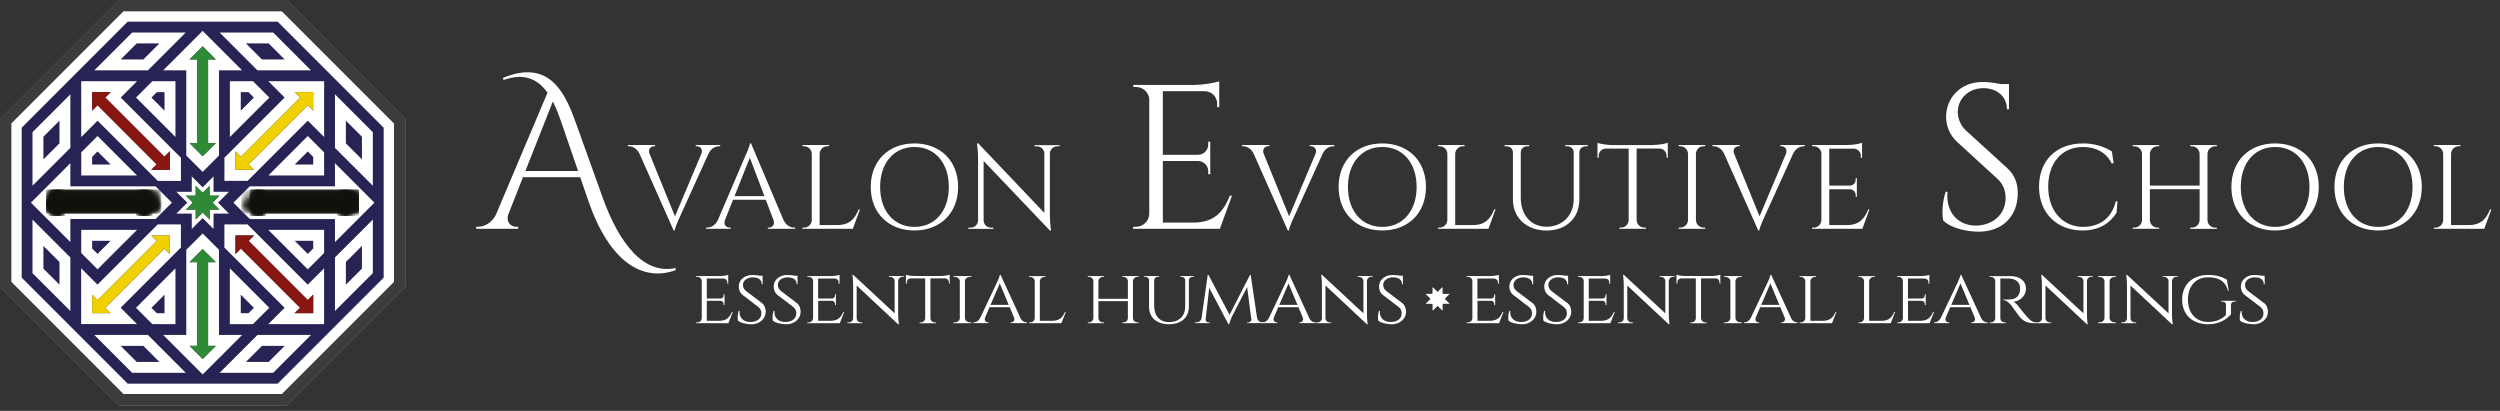 <svg xmlns="http://www.w3.org/2000/svg" width="286" height="47" viewBox="0 0 286 47" fill="none"><rect x="0" y="0" width="286" height="47" fill="#333333" stroke="none"/><path d="M32.79 0H23.184H13.582L6.791 6.791L0 13.582V23.188V32.79L6.791 39.581L13.582 46.372H23.184H32.786L39.577 39.581L46.368 32.79V23.184V13.582L39.577 6.791L32.79 0Z" fill="white"></path><path d="M13.803 39.567L15.64 41.405H18.234L16.4 39.567H13.803ZM29.972 39.567L28.134 41.405H30.732L32.566 39.567H29.972ZM17.324 35.21L17.946 35.832H18.823V33.71L17.324 35.21ZM27.545 35.832H28.425L29.045 35.21L27.545 33.71V35.832ZM21.681 29.998H22.562V39.571H21.681L23.184 41.074L24.687 39.571H23.807V29.998H24.687L23.184 28.496L21.681 29.998ZM4.967 30.732L6.804 32.566V29.972L4.967 28.134V30.732ZM39.567 29.972V32.566L41.405 30.732V28.134L39.567 29.972ZM10.54 27.545V28.425L11.159 29.045L12.658 27.545H10.54ZM33.714 27.545L35.213 29.045L35.832 28.425V27.545H33.714ZM17.307 26.939L17.93 27.562L11.162 34.33L10.543 33.707V35.832H12.668L12.046 35.21L18.813 28.442L19.432 29.065V26.939H17.307ZM26.939 26.939V29.065L27.559 28.442L34.326 35.21L33.707 35.832H35.832V33.707L35.213 34.33L28.446 27.562L29.065 26.939H26.943H26.939ZM16.373 22.562H6.801V21.685L5.298 23.184L6.801 24.687V23.81H16.373V24.687L17.873 23.184L16.373 21.685V22.562ZM39.567 22.562H29.995V21.685L28.492 23.184L29.995 24.687V23.81H39.567V24.687L41.07 23.184L39.567 21.685V22.562ZM23.184 22.056L22.388 21.26V22.388H21.26L22.056 23.184L21.26 23.981H22.388V25.109L23.184 24.312L23.981 25.109V23.981H25.109L24.312 23.184L25.109 22.388H23.981V21.26L23.184 22.056ZM10.54 17.946V18.823H12.658L11.159 17.324L10.54 17.946ZM33.714 18.826H35.832V17.95L35.213 17.327L33.714 18.826ZM4.967 15.64V18.234L6.804 16.4V13.803L4.967 15.64ZM39.567 16.4L41.405 18.234V15.64L39.567 13.803V16.4ZM10.54 10.54V12.665L11.159 12.046L17.926 18.813L17.304 19.432H19.429V17.307L18.81 17.93L12.042 11.162L12.665 10.54H10.54ZM17.946 10.54L17.324 11.162L18.823 12.661V10.54H17.946ZM27.545 10.54V12.661L29.045 11.162L28.425 10.54H27.545ZM33.707 10.54L34.326 11.162L27.559 17.93L26.939 17.307V19.432H29.061L28.442 18.813L35.21 12.046L35.829 12.665V10.54H33.704H33.707ZM21.681 6.801H22.562V16.373H21.681L23.184 17.876L24.687 16.373H23.807V6.801H24.687L23.184 5.298L21.681 6.801ZM15.64 4.967L13.803 6.804H16.4L18.234 4.967H15.64ZM28.134 4.967L29.972 6.804H32.566L30.732 4.967H28.134ZM10.79 38.319H16.919L21.25 42.65H15.121L10.79 38.319ZM29.453 38.319H35.578L31.247 42.65H25.122L29.453 38.319ZM15.56 35.21L20.072 30.698V37.081H17.427L15.56 35.213V35.21ZM26.297 30.698L30.808 35.21L28.938 37.077H26.294V30.695L26.297 30.698ZM9.291 28.941V26.297H15.674L11.159 30.808L9.288 28.938L9.291 28.941ZM30.698 26.297H37.081V28.941L35.21 30.812L30.698 26.3V26.297ZM25.671 28.322V25.674H29.189H28.318L35.206 32.562L37.077 30.695V37.081H30.691L32.559 35.213L25.671 28.325V28.322ZM3.718 31.247V25.122L8.049 29.453V35.581L3.718 31.25V31.247ZM38.319 29.453L42.65 25.122V31.247L38.319 35.578V29.45V29.453ZM24.429 20.182V21.942H26.19L24.948 23.184L26.19 24.433H24.429V26.193L23.184 24.948L21.939 26.193V24.433H20.179L21.424 23.184L20.179 21.942H21.939V20.182L23.184 21.427L24.429 20.182ZM3.534 23.184L8.049 18.669V21.313H17.792L17.176 20.697L19.663 23.184L17.176 25.674H20.694V29.192L21.31 28.576L23.184 26.705L25.671 29.192L25.055 28.576V38.319H27.699L23.184 42.834L18.669 38.319H21.31V28.576L20.694 29.189V28.318L13.803 35.206L15.67 37.074H9.284V30.688L11.155 32.556L18.047 25.668H17.176L17.792 25.052H8.049V27.692L3.534 23.177V23.184ZM38.319 21.313V18.669L42.834 23.184L38.319 27.699V25.058H28.576L29.192 25.674L26.705 23.184L29.192 20.697L28.576 21.313H38.319ZM9.291 17.431L11.162 15.56L15.677 20.075H9.294V17.431H9.291ZM35.21 15.56L37.081 17.431V20.075H30.698L35.21 15.56ZM3.718 15.121L8.049 10.79V16.915L3.718 21.246V15.118V15.121ZM38.319 16.915V10.79L42.65 15.121V21.25L38.319 16.919V16.915ZM9.291 9.291H15.677L13.809 11.162L20.701 18.05V17.18V20.697H18.053L11.162 13.809L9.291 15.68V9.294V9.291ZM15.56 11.159L17.427 9.288H20.072V15.67L15.56 11.155V11.159ZM26.297 9.291H28.941L30.812 11.162L26.3 15.677V9.294L26.297 9.291ZM32.562 11.159L30.695 9.288H37.081V15.674L35.21 13.803L28.322 20.691H25.674V18.043L32.562 11.155V11.159ZM15.121 3.718H21.25L16.919 8.049H10.79L15.121 3.718ZM25.122 3.718H31.247L35.578 8.049H29.453L25.122 3.718ZM23.184 3.534L27.699 8.049H25.055V17.792L25.671 17.176L23.184 19.663L21.31 17.789V8.046H18.669L23.184 3.531V3.534ZM14.609 2.48L2.483 14.609V31.762L14.609 43.892H31.762L43.892 31.762V14.609L31.762 2.48H14.609ZM1.238 32.278V14.097L14.094 1.238H32.274L45.13 14.094V32.274L32.274 45.13H14.094L1.238 32.274V32.278ZM13.582 0L0 13.582V32.79L13.582 46.372H32.79L46.372 32.79V13.582L32.79 0H13.582Z" fill="#282355"></path><path d="M32.251 1.299L38.66 7.711L45.07 14.121V32.251L38.66 38.66L32.251 45.07H23.184H14.117L7.708 38.657L1.299 32.248V14.117L7.708 7.708L14.117 1.299H23.184H32.251ZM32.79 0H23.184H13.582L6.791 6.791L0 13.582V23.188V32.79L6.791 39.581L13.582 46.372H23.184H32.786L39.577 39.581L46.368 32.79V23.184V13.582L39.577 6.791L32.79 0Z" fill="#3C3C3B"></path><mask id="mask0_343_623" style="mask-type:luminance" maskUnits="userSpaceOnUse" x="5" y="21" width="37" height="4"><path d="M16.373 22.561H6.804V21.685L5.301 23.184L6.804 24.687V23.81H16.373V24.687L17.876 23.184L16.373 21.685V22.561ZM39.567 22.561H29.995V21.685L28.495 23.184L29.995 24.687V23.81H39.567V24.687L41.07 23.184L39.567 21.685V22.561Z" fill="white"></path></mask><g mask="url(#mask0_343_623)"><path d="M41.07 21.681H5.301V24.683H41.07V21.681Z" fill="url(#paint0_radial_343_623)"></path></g><mask id="mask1_343_623" style="mask-type:luminance" maskUnits="userSpaceOnUse" x="5" y="21" width="37" height="4"><path d="M16.373 22.561H6.804V21.685L5.301 23.184L6.804 24.687V23.81H16.373V24.687L17.876 23.184L16.373 21.685V22.561ZM39.567 22.561H29.995V21.685L28.495 23.184L29.995 24.687V23.81H39.567V24.687L41.07 23.184L39.567 21.685V22.561Z" fill="white"></path></mask><g mask="url(#mask1_343_623)"><path d="M41.07 21.681H5.301V24.683H41.07V21.681Z" fill="url(#paint1_radial_343_623)"></path></g><mask id="mask2_343_623" style="mask-type:luminance" maskUnits="userSpaceOnUse" x="5" y="21" width="37" height="4"><path d="M16.373 22.561H6.804V21.685L5.301 23.184L6.804 24.687V23.81H16.373V24.687L17.876 23.184L16.373 21.685V22.561ZM39.567 22.561H29.995V21.685L28.495 23.184L29.995 24.687V23.81H39.567V24.687L41.07 23.184L39.567 21.685V22.561Z" fill="white"></path></mask><g mask="url(#mask2_343_623)"><path d="M41.07 21.681H5.301V24.683H41.07V21.681Z" fill="url(#paint2_radial_343_623)"></path></g><mask id="mask3_343_623" style="mask-type:luminance" maskUnits="userSpaceOnUse" x="5" y="21" width="37" height="4"><path d="M16.373 22.561H6.804V21.685L5.301 23.184L6.804 24.687V23.81H16.373V24.687L17.876 23.184L16.373 21.685V22.561ZM39.567 22.561H29.995V21.685L28.495 23.184L29.995 24.687V23.81H39.567V24.687L41.07 23.184L39.567 21.685V22.561Z" fill="white"></path></mask><g mask="url(#mask3_343_623)"><path d="M41.07 21.681H5.301V24.683H41.07V21.681Z" fill="url(#paint3_radial_343_623)"></path></g><mask id="mask4_343_623" style="mask-type:luminance" maskUnits="userSpaceOnUse" x="5" y="21" width="37" height="4"><path d="M16.373 22.561H6.804V21.685L5.301 23.184L6.804 24.687V23.81H16.373V24.687L17.876 23.184L16.373 21.685V22.561ZM39.567 22.561H29.995V21.685L28.495 23.184L29.995 24.687V23.81H39.567V24.687L41.07 23.184L39.567 21.685V22.561Z" fill="white"></path></mask><g mask="url(#mask4_343_623)"><path d="M41.07 21.681H5.301V24.683H41.07V21.681Z" fill="url(#paint4_radial_343_623)"></path></g><mask id="mask5_343_623" style="mask-type:luminance" maskUnits="userSpaceOnUse" x="5" y="21" width="37" height="4"><path d="M16.373 22.561H6.804V21.685L5.301 23.184L6.804 24.687V23.81H16.373V24.687L17.876 23.184L16.373 21.685V22.561ZM39.567 22.561H29.995V21.685L28.495 23.184L29.995 24.687V23.81H39.567V24.687L41.07 23.184L39.567 21.685V22.561Z" fill="white"></path></mask><g mask="url(#mask5_343_623)"><path d="M41.07 21.681H5.301V24.683H41.07V21.681Z" fill="url(#paint5_radial_343_623)"></path></g><mask id="mask6_343_623" style="mask-type:luminance" maskUnits="userSpaceOnUse" x="5" y="21" width="37" height="4"><path d="M16.373 22.561H6.804V21.685L5.301 23.184L6.804 24.687V23.81H16.373V24.687L17.876 23.184L16.373 21.685V22.561ZM39.567 22.561H29.995V21.685L28.495 23.184L29.995 24.687V23.81H39.567V24.687L41.07 23.184L39.567 21.685V22.561Z" fill="white"></path></mask><g mask="url(#mask6_343_623)"><path d="M41.07 21.681H5.301V24.683H41.07V21.681Z" fill="url(#paint6_radial_343_623)"></path></g><mask id="mask7_343_623" style="mask-type:luminance" maskUnits="userSpaceOnUse" x="5" y="21" width="37" height="4"><path d="M16.373 22.561H6.804V21.685L5.301 23.184L6.804 24.687V23.81H16.373V24.687L17.876 23.184L16.373 21.685V22.561ZM39.567 22.561H29.995V21.685L28.495 23.184L29.995 24.687V23.81H39.567V24.687L41.07 23.184L39.567 21.685V22.561Z" fill="white"></path></mask><g mask="url(#mask7_343_623)"><path d="M41.07 21.681H5.301V24.683H41.07V21.681Z" fill="url(#paint7_radial_343_623)"></path></g><mask id="mask8_343_623" style="mask-type:luminance" maskUnits="userSpaceOnUse" x="5" y="21" width="37" height="4"><path d="M16.373 22.561H6.804V21.685L5.301 23.184L6.804 24.687V23.81H16.373V24.687L17.876 23.184L16.373 21.685V22.561ZM39.567 22.561H29.995V21.685L28.495 23.184L29.995 24.687V23.81H39.567V24.687L41.07 23.184L39.567 21.685V22.561Z" fill="white"></path></mask><g mask="url(#mask8_343_623)"><path d="M41.07 21.681H5.301V24.683H41.07V21.681Z" fill="url(#paint8_radial_343_623)"></path></g><mask id="mask9_343_623" style="mask-type:luminance" maskUnits="userSpaceOnUse" x="5" y="21" width="37" height="4"><path d="M16.373 22.561H6.804V21.685L5.301 23.184L6.804 24.687V23.81H16.373V24.687L17.876 23.184L16.373 21.685V22.561ZM39.567 22.561H29.995V21.685L28.495 23.184L29.995 24.687V23.81H39.567V24.687L41.07 23.184L39.567 21.685V22.561Z" fill="white"></path></mask><g mask="url(#mask9_343_623)"><path d="M41.07 21.681H5.301V24.683H41.07V21.681Z" fill="url(#paint9_radial_343_623)"></path></g><mask id="mask10_343_623" style="mask-type:luminance" maskUnits="userSpaceOnUse" x="5" y="21" width="37" height="4"><path d="M16.373 22.561H6.804V21.685L5.301 23.184L6.804 24.687V23.81H16.373V24.687L17.876 23.184L16.373 21.685V22.561ZM39.567 22.561H29.995V21.685L28.495 23.184L29.995 24.687V23.81H39.567V24.687L41.07 23.184L39.567 21.685V22.561Z" fill="white"></path></mask><g mask="url(#mask10_343_623)"><path d="M41.07 21.681H5.301V24.683H41.07V21.681Z" fill="url(#paint10_radial_343_623)"></path></g><mask id="mask11_343_623" style="mask-type:luminance" maskUnits="userSpaceOnUse" x="5" y="21" width="37" height="4"><path d="M16.373 22.561H6.804V21.685L5.301 23.184L6.804 24.687V23.81H16.373V24.687L17.876 23.184L16.373 21.685V22.561ZM39.567 22.561H29.995V21.685L28.495 23.184L29.995 24.687V23.81H39.567V24.687L41.07 23.184L39.567 21.685V22.561Z" fill="white"></path></mask><g mask="url(#mask11_343_623)"><path d="M41.07 21.681H5.301V24.683H41.07V21.681Z" fill="url(#paint11_radial_343_623)"></path></g><mask id="mask12_343_623" style="mask-type:luminance" maskUnits="userSpaceOnUse" x="5" y="21" width="37" height="4"><path d="M16.373 22.561H6.804V21.685L5.301 23.184L6.804 24.687V23.81H16.373V24.687L17.876 23.184L16.373 21.685V22.561ZM39.567 22.561H29.995V21.685L28.495 23.184L29.995 24.687V23.81H39.567V24.687L41.07 23.184L39.567 21.685V22.561Z" fill="white"></path></mask><g mask="url(#mask12_343_623)"><path d="M41.07 21.681H5.301V24.683H41.07V21.681Z" fill="url(#paint12_radial_343_623)"></path></g><mask id="mask13_343_623" style="mask-type:luminance" maskUnits="userSpaceOnUse" x="5" y="21" width="37" height="4"><path d="M16.373 22.561H6.804V21.685L5.301 23.184L6.804 24.687V23.81H16.373V24.687L17.876 23.184L16.373 21.685V22.561ZM39.567 22.561H29.995V21.685L28.495 23.184L29.995 24.687V23.81H39.567V24.687L41.07 23.184L39.567 21.685V22.561Z" fill="white"></path></mask><g mask="url(#mask13_343_623)"><path d="M41.07 21.681H5.301V24.683H41.07V21.681Z" fill="url(#paint13_radial_343_623)"></path></g><mask id="mask14_343_623" style="mask-type:luminance" maskUnits="userSpaceOnUse" x="5" y="21" width="37" height="4"><path d="M16.373 22.561H6.804V21.685L5.301 23.184L6.804 24.687V23.81H16.373V24.687L17.876 23.184L16.373 21.685V22.561ZM39.567 22.561H29.995V21.685L28.495 23.184L29.995 24.687V23.81H39.567V24.687L41.07 23.184L39.567 21.685V22.561Z" fill="white"></path></mask><g mask="url(#mask14_343_623)"><path d="M41.07 21.681H5.301V24.683H41.07V21.681Z" fill="url(#paint14_radial_343_623)"></path></g><path fill-rule="evenodd" clip-rule="evenodd" d="M39.568 23.81V24.687L41.07 23.184L39.568 21.682V22.558H29.995V21.682L28.493 23.184L29.995 24.687V23.81H39.568ZM16.373 23.81V24.687L17.873 23.184L16.373 21.682V22.558H6.801V21.682L5.298 23.184L6.801 24.687V23.81H16.373Z" fill="#12100D"></path><path fill-rule="evenodd" clip-rule="evenodd" d="M23.984 23.981H25.109L24.312 23.184L25.109 22.388H23.984V21.26L23.184 22.056L22.388 21.26V22.388H21.26L22.06 23.184L21.26 23.981H22.388V25.109L23.184 24.312L23.984 25.109V23.981Z" fill="#2F8A36"></path><path fill-rule="evenodd" clip-rule="evenodd" d="M23.806 29.992H24.687L23.184 28.489L21.681 29.992H22.561V39.561H21.681L23.184 41.064L24.687 39.561H23.806V29.992Z" fill="#2F8A36"></path><path fill-rule="evenodd" clip-rule="evenodd" d="M11.159 12.036L10.54 12.658V10.533H12.665L12.042 11.155L18.81 17.923L19.429 17.3V19.425H17.307L17.926 18.806L11.159 12.036Z" fill="#871710"></path><path fill-rule="evenodd" clip-rule="evenodd" d="M34.33 35.206L33.707 35.825H35.832V33.703L35.21 34.323L28.442 27.555L29.061 26.933H26.939V29.058L27.559 28.435L34.33 35.206Z" fill="#871710"></path><path fill-rule="evenodd" clip-rule="evenodd" d="M11.159 34.323L10.54 33.703V35.825H12.665L12.042 35.206L18.81 28.435L19.429 29.058V26.933H17.307L17.926 27.555L11.159 34.323Z" fill="#F0D000"></path><path fill-rule="evenodd" clip-rule="evenodd" d="M27.559 17.926L26.939 17.307V19.429H29.065L28.442 18.81L35.21 12.042L35.832 12.661V10.536H33.707L34.33 11.159L27.559 17.926Z" fill="#F0D000"></path><path fill-rule="evenodd" clip-rule="evenodd" d="M23.806 6.801H24.687L23.184 5.298L21.681 6.801H22.561V16.373H21.681L23.184 17.876L24.687 16.373H23.806V6.801Z" fill="#2F8A36"></path><path fill-rule="evenodd" clip-rule="evenodd" d="M66.132 19.564L64.246 14.075C63.964 13.258 63.649 12.396 63.247 11.61L60.103 19.564H66.132ZM77.299 30.906C73.533 32.27 69.729 30.013 67.302 22.965L66.378 20.274H59.827L58.173 24.468C57.821 25.411 58.462 25.945 59.078 25.945H59.286V26.178H54.476V25.939H54.69C55.388 25.939 56.23 25.536 56.721 24.587L62.637 10.604C61.599 9.146 60.078 8.272 57.607 9.152L57.538 8.913C63.14 6.581 64.812 11.082 66.001 14.396L68.918 22.525C70.263 26.297 72.935 31.585 77.28 30.667L77.299 30.899V30.906Z" fill="white"></path><path fill-rule="evenodd" clip-rule="evenodd" d="M82.391 16.596V16.734H82.272C81.844 16.734 81.335 16.98 81.052 17.583L77.707 24.958C77.707 24.958 77.192 26.065 77.192 26.366H77.066L73.161 17.59C72.879 16.98 72.363 16.728 71.935 16.728H71.822V16.59H74.953V16.728H74.828C74.469 16.728 74.098 17.036 74.306 17.583L77.217 24.751L80.241 17.583C80.442 17.036 80.071 16.728 79.713 16.728H79.593V16.59H82.391V16.596Z" fill="white"></path><path fill-rule="evenodd" clip-rule="evenodd" d="M87.453 22.437L85.78 18.042L84.032 22.437H87.453ZM89.64 25.178C89.923 25.788 90.433 26.04 90.86 26.04H90.973V26.178H87.842V26.04H87.962C88.32 26.04 88.691 25.725 88.49 25.178L87.603 22.846H83.862L82.932 25.185C82.737 25.725 83.108 26.033 83.46 26.033H83.579V26.172H80.782V26.033H80.907C81.329 26.033 81.844 25.782 82.127 25.172L85.277 17.81C85.277 17.81 85.793 16.703 85.793 16.401H85.918L89.634 25.172L89.64 25.178Z" fill="white"></path><path fill-rule="evenodd" clip-rule="evenodd" d="M98.373 23.965L97.562 26.178H91.797V26.04H91.973C92.457 26.04 92.853 25.656 92.866 25.178V17.59C92.859 17.112 92.463 16.728 91.973 16.728H91.797V16.59H94.834V16.728H94.658C94.173 16.728 93.777 17.112 93.765 17.59V25.75H95.758C97.229 25.75 97.795 25.002 98.229 23.958H98.367L98.373 23.965Z" fill="white"></path><path fill-rule="evenodd" clip-rule="evenodd" d="M108.546 21.387C108.546 18.645 106.974 16.816 104.616 16.816C102.259 16.816 100.687 18.645 100.687 21.387C100.687 24.128 102.259 25.957 104.616 25.957C106.974 25.957 108.546 24.128 108.546 21.387ZM109.608 21.387C109.608 24.379 107.565 26.366 104.61 26.366C101.655 26.366 99.612 24.373 99.612 21.387C99.612 18.4 101.649 16.407 104.61 16.407C107.571 16.407 109.608 18.4 109.608 21.387Z" fill="white"></path><path fill-rule="evenodd" clip-rule="evenodd" d="M121.221 16.596V16.735H120.963C120.498 16.735 120.121 17.099 120.108 17.552V24.625C120.108 25.505 120.234 26.373 120.234 26.373H120.108L112.526 18.413V25.229C112.538 25.681 112.915 26.046 113.381 26.046H113.639V26.184H110.778V26.046H111.036C111.507 26.046 111.884 25.675 111.891 25.216V18.105C111.891 17.168 111.765 16.395 111.765 16.395H111.903L119.473 24.355V17.571C119.467 17.112 119.083 16.741 118.618 16.741H118.36V16.602H121.221V16.596Z" fill="white"></path><path fill-rule="evenodd" clip-rule="evenodd" d="M139.542 26.178H129.633V25.945H129.941C130.778 25.945 131.457 25.285 131.475 24.468V11.296C131.394 10.535 130.746 9.951 129.954 9.951H129.652V9.718H136.631C137.662 9.705 139.039 9.473 139.479 9.291V12.258H139.24V11.837C139.24 11.089 138.649 10.479 137.901 10.435H133.028V17.709H137.065C137.706 17.697 138.222 17.181 138.222 16.552V16.206H138.454V19.928H138.222V19.576C138.222 18.954 137.719 18.445 137.09 18.419H133.028V25.468H136.455C138.989 25.468 139.957 24.179 140.699 22.387H140.938L139.548 26.191L139.542 26.178Z" fill="white"></path><path fill-rule="evenodd" clip-rule="evenodd" d="M152.651 16.596V16.734H152.531C152.11 16.734 151.595 16.98 151.312 17.583L147.967 24.958C147.967 24.958 147.451 26.065 147.451 26.366H147.326L143.421 17.59C143.138 16.98 142.629 16.728 142.195 16.728H142.082V16.59H145.213V16.728H145.094C144.735 16.728 144.364 17.036 144.565 17.583L147.476 24.751L150.501 17.583C150.702 17.036 150.331 16.728 149.972 16.728H149.847V16.59H152.645L152.651 16.596Z" fill="white"></path><path fill-rule="evenodd" clip-rule="evenodd" d="M162.063 21.387C162.063 18.645 160.491 16.816 158.133 16.816C155.775 16.816 154.204 18.645 154.204 21.387C154.204 24.128 155.775 25.957 158.133 25.957C160.491 25.957 162.063 24.128 162.063 21.387ZM163.131 21.387C163.131 24.379 161.088 26.366 158.133 26.366C155.178 26.366 153.135 24.373 153.135 21.387C153.135 18.4 155.172 16.407 158.133 16.407C161.094 16.407 163.131 18.4 163.131 21.387Z" fill="white"></path><path fill-rule="evenodd" clip-rule="evenodd" d="M171.085 23.965L170.274 26.178H164.508V26.04H164.684C165.168 26.04 165.565 25.656 165.577 25.178V17.59C165.571 17.112 165.175 16.728 164.684 16.728H164.508V16.59H167.545V16.728H167.369C166.885 16.728 166.489 17.112 166.476 17.59V25.75H168.469C169.94 25.75 170.506 25.002 170.94 23.958H171.078L171.085 23.965Z" fill="white"></path><path fill-rule="evenodd" clip-rule="evenodd" d="M181.641 16.596V16.735H181.414C181.025 16.735 180.704 17.005 180.679 17.382V22.795C180.679 24.939 179.183 26.373 176.932 26.373C174.681 26.373 173.078 24.952 173.078 22.82V17.413C173.071 17.024 172.744 16.735 172.342 16.735H172.116V16.596H174.939V16.735H174.712C174.316 16.735 173.996 17.011 173.977 17.395V22.619C173.977 24.612 175.159 25.939 176.932 25.939C178.705 25.939 180.025 24.681 180.031 22.795V17.395C180.012 17.011 179.692 16.735 179.296 16.735H179.069V16.596H181.641Z" fill="white"></path><path fill-rule="evenodd" clip-rule="evenodd" d="M189.123 16.584C189.72 16.584 190.537 16.445 190.795 16.332V18.055H190.657V17.809C190.657 17.369 190.305 17.011 189.865 16.992H187.23V25.191C187.243 25.662 187.639 26.04 188.123 26.04H188.299V26.178H185.256V26.04H185.432C185.91 26.04 186.3 25.669 186.319 25.203V16.998H183.684C183.244 17.017 182.892 17.376 182.892 17.816V18.061H182.754V16.345C183.012 16.451 183.829 16.59 184.426 16.596H189.123V16.584Z" fill="white"></path><path fill-rule="evenodd" clip-rule="evenodd" d="M195.083 26.178H192.04V26.04H192.216C192.7 26.04 193.096 25.656 193.109 25.178V17.583C193.096 17.112 192.7 16.728 192.216 16.728H192.04V16.59H195.077V16.728H194.901C194.417 16.728 194.027 17.105 194.014 17.583V25.178C194.021 25.656 194.417 26.04 194.901 26.04H195.077V26.178H195.083Z" fill="white"></path><path fill-rule="evenodd" clip-rule="evenodd" d="M206.469 16.596V16.734H206.35C205.928 16.734 205.413 16.98 205.13 17.583L201.785 24.958C201.785 24.958 201.27 26.065 201.27 26.366H201.144L197.24 17.59C196.957 16.98 196.447 16.728 196.014 16.728H195.9V16.59H199.031V16.728H198.912C198.554 16.728 198.183 17.036 198.384 17.583L201.295 24.751L204.319 17.583C204.52 17.036 204.149 16.728 203.791 16.728H203.671V16.59H206.469V16.596Z" fill="white"></path><path fill-rule="evenodd" clip-rule="evenodd" d="M213.064 26.178H207.299V26.04H207.475C207.959 26.04 208.355 25.656 208.368 25.178V17.514C208.324 17.074 207.94 16.728 207.481 16.728H207.305V16.59H211.367C211.964 16.59 212.769 16.445 213.02 16.338V18.067H212.882V17.822C212.882 17.388 212.536 17.036 212.102 17.005H209.267V21.236H211.618C211.989 21.23 212.291 20.928 212.291 20.563V20.362H212.423V22.525H212.291V22.324C212.291 21.959 212.002 21.664 211.631 21.651H209.267V25.75H211.26C212.731 25.75 213.297 25.002 213.724 23.959H213.863L213.052 26.172L213.064 26.178Z" fill="white"></path><path fill-rule="evenodd" clip-rule="evenodd" d="M229.631 19.237C230.587 20.104 230.832 21.154 230.832 22.104C230.832 24.707 229.103 26.505 226.355 26.505C225.186 26.505 223.249 26.178 222.306 25.222C222.13 24.499 222.218 22.997 222.583 21.94H222.797C222.558 24.367 224.117 25.914 226.242 25.801C227.984 25.706 229.442 24.531 229.442 22.651C229.442 21.733 229.103 21.003 228.505 20.456L223.928 16.269C222.96 15.402 222.633 14.264 222.633 13.352C222.633 11.371 224.111 9.378 226.833 9.378C227.462 9.378 228.248 9.485 228.883 9.617H229.826V12.503H229.593C229.599 11.001 228.392 10.083 226.909 10.083C225.148 10.083 223.972 11.353 223.972 12.786C223.972 13.396 224.18 14.27 224.934 14.955L229.631 19.237Z" fill="white"></path><path fill-rule="evenodd" clip-rule="evenodd" d="M242.237 23.047L242.136 24.329C241.407 25.511 240.162 26.366 238.232 26.366C235.327 26.354 233.265 24.398 233.265 21.374C233.265 18.35 235.252 16.407 238.314 16.407C239.678 16.407 240.785 16.803 241.602 17.331L241.797 18.671L241.564 18.689C240.998 17.463 239.772 16.816 238.314 16.816C235.868 16.816 234.315 18.633 234.315 21.355C234.315 24.078 235.899 25.901 238.238 25.957C239.999 25.957 241.52 25.178 242.048 23.021L242.243 23.047H242.237Z" fill="white"></path><path fill-rule="evenodd" clip-rule="evenodd" d="M250.568 26.178V26.04H250.744C251.228 26.04 251.617 25.662 251.636 25.191V21.645H245.946V25.178C245.953 25.656 246.349 26.04 246.839 26.04H247.015V26.178H243.979V26.04H244.155C244.639 26.04 245.035 25.656 245.047 25.178V17.59C245.035 17.118 244.645 16.735 244.155 16.735H243.979V16.596H247.015V16.735H246.839C246.355 16.735 245.965 17.112 245.946 17.583V21.236H251.636V17.577C251.617 17.105 251.228 16.735 250.744 16.735H250.568V16.596H253.604V16.735H253.428C252.944 16.735 252.548 17.118 252.535 17.596V25.184C252.542 25.662 252.938 26.046 253.428 26.046H253.604V26.184H250.568V26.178Z" fill="white"></path><path fill-rule="evenodd" clip-rule="evenodd" d="M264.205 21.387C264.205 18.645 262.633 16.816 260.275 16.816C257.917 16.816 256.346 18.645 256.346 21.387C256.346 24.128 257.917 25.957 260.275 25.957C262.633 25.957 264.205 24.128 264.205 21.387ZM265.267 21.387C265.267 24.379 263.224 26.366 260.269 26.366C257.314 26.366 255.271 24.373 255.271 21.387C255.271 18.4 257.314 16.407 260.269 16.407C263.224 16.407 265.267 18.4 265.267 21.387Z" fill="white"></path><path fill-rule="evenodd" clip-rule="evenodd" d="M275.993 21.387C275.993 18.645 274.421 16.816 272.063 16.816C269.705 16.816 268.134 18.645 268.134 21.387C268.134 24.128 269.705 25.957 272.063 25.957C274.421 25.957 275.993 24.128 275.993 21.387ZM277.055 21.387C277.055 24.379 275.012 26.366 272.057 26.366C269.102 26.366 267.059 24.373 267.059 21.387C267.059 18.4 269.102 16.407 272.057 16.407C275.012 16.407 277.055 18.4 277.055 21.387Z" fill="white"></path><path fill-rule="evenodd" clip-rule="evenodd" d="M285.009 23.965L284.198 26.178H278.433V26.04H278.609C279.093 26.04 279.489 25.656 279.501 25.178V17.59C279.489 17.112 279.099 16.728 278.609 16.728H278.433V16.59H281.469V16.728H281.293C280.809 16.728 280.413 17.112 280.401 17.59V25.75H282.394C283.865 25.75 284.431 25.002 284.864 23.958H285.003L285.009 23.965Z" fill="white"></path><path fill-rule="evenodd" clip-rule="evenodd" d="M83.334 36.973H79.625V36.885H79.751C80.046 36.885 80.266 36.671 80.279 36.407V32.144C80.279 31.874 80.046 31.673 79.751 31.673H79.625V31.585H82.291C82.655 31.585 83.152 31.503 83.309 31.446V32.465H83.209V32.327C83.209 32.075 83.026 31.874 82.75 31.867H80.857V34.15H82.416C82.668 34.15 82.787 33.974 82.787 33.766V33.653H82.888V34.91H82.787V34.797C82.787 34.596 82.674 34.433 82.435 34.414H80.857V36.702H82.284C83.165 36.69 83.473 36.269 83.731 35.69H83.831L83.328 36.979L83.334 36.973Z" fill="white"></path><path fill-rule="evenodd" clip-rule="evenodd" d="M87.188 34.684C87.471 34.917 87.597 35.3 87.603 35.653C87.609 36.457 86.886 37.099 85.987 37.099C85.447 37.099 84.749 36.967 84.416 36.677C84.359 36.438 84.384 35.91 84.504 35.565H84.611C84.529 36.376 85.082 36.853 85.887 36.834C86.641 36.816 87.106 36.426 87.106 35.841C87.106 35.565 87.006 35.332 86.773 35.131L84.95 33.741C84.611 33.458 84.516 33.081 84.516 32.773C84.504 32.044 85.183 31.459 86.025 31.459C86.446 31.459 86.723 31.497 86.93 31.541H87.239L87.251 32.522H87.144C87.144 32.025 86.805 31.729 86.088 31.729C85.478 31.729 84.988 32.107 84.994 32.584C84.994 32.817 85.07 33.069 85.352 33.295L87.201 34.697L87.188 34.684Z" fill="white"></path><path fill-rule="evenodd" clip-rule="evenodd" d="M91.181 34.684C91.464 34.917 91.59 35.3 91.596 35.653C91.602 36.457 90.879 37.099 89.98 37.099C89.439 37.099 88.742 36.967 88.408 36.677C88.352 36.438 88.377 35.91 88.496 35.565H88.603C88.521 36.376 89.075 36.853 89.879 36.834C90.634 36.816 91.099 36.426 91.099 35.841C91.099 35.565 90.999 35.332 90.766 35.131L88.943 33.741C88.603 33.458 88.515 33.081 88.509 32.773C88.496 32.044 89.175 31.459 90.018 31.459C90.439 31.459 90.716 31.497 90.923 31.541H91.231L91.244 32.522H91.137C91.137 32.025 90.797 31.729 90.081 31.729C89.471 31.729 88.98 32.107 88.987 32.584C88.987 32.817 89.062 33.069 89.345 33.295L91.194 34.697L91.181 34.684Z" fill="white"></path><path fill-rule="evenodd" clip-rule="evenodd" d="M96.072 36.973H92.363V36.885H92.489C92.784 36.885 93.004 36.671 93.017 36.407V32.144C93.017 31.874 92.784 31.673 92.489 31.673H92.363V31.585H95.029C95.393 31.585 95.89 31.503 96.047 31.446V32.465H95.947V32.327C95.947 32.075 95.764 31.874 95.487 31.867H93.595V34.15H95.154C95.406 34.15 95.525 33.974 95.525 33.766V33.653H95.626V34.91H95.525V34.797C95.525 34.596 95.418 34.433 95.18 34.414H93.601V36.702H95.029C95.903 36.69 96.217 36.269 96.475 35.69H96.575L96.072 36.979V36.973Z" fill="white"></path><path fill-rule="evenodd" clip-rule="evenodd" d="M103.409 31.578V31.666H103.259C102.988 31.666 102.768 31.867 102.749 32.119V35.954C102.749 36.533 102.837 37.099 102.837 37.099H102.749L98.002 32.666V36.413C98.002 36.671 98.235 36.885 98.512 36.885H98.663V36.973H96.94V36.885H97.091C97.368 36.885 97.594 36.677 97.6 36.413V32.565C97.6 31.949 97.512 31.446 97.512 31.446H97.613L102.347 35.847V32.119C102.328 31.867 102.108 31.673 101.838 31.673H101.687V31.585H103.409V31.578Z" fill="white"></path><path fill-rule="evenodd" clip-rule="evenodd" d="M107.628 31.572C107.993 31.572 108.489 31.49 108.647 31.434V32.446H108.552V32.307C108.552 32.056 108.37 31.849 108.093 31.849H106.44V36.413C106.452 36.677 106.685 36.891 106.974 36.891H107.081V36.979H105.201V36.891H105.308C105.604 36.891 105.836 36.671 105.843 36.401V31.849H104.189C103.912 31.849 103.736 32.056 103.736 32.307V32.446H103.636V31.434C103.793 31.497 104.29 31.572 104.654 31.572H107.628Z" fill="white"></path><path fill-rule="evenodd" clip-rule="evenodd" d="M109.055 36.973V36.885H109.181C109.52 36.885 109.797 36.671 109.803 36.401V32.163C109.797 31.892 109.52 31.672 109.181 31.672H109.061V31.584H111.13V31.672H111.004C110.671 31.672 110.401 31.88 110.388 32.144V36.407C110.401 36.671 110.671 36.885 111.01 36.885H111.13V36.973H109.061H109.055Z" fill="white"></path><path fill-rule="evenodd" clip-rule="evenodd" d="M115.399 34.879L114.374 32.421L113.318 34.879H115.399ZM116.713 36.357C116.902 36.727 117.172 36.878 117.417 36.878H117.486V36.966H115.613V36.878H115.688C115.896 36.878 116.128 36.684 116.009 36.338L115.512 35.143H113.205L112.702 36.313C112.564 36.671 112.802 36.878 113.016 36.878H113.092V36.966H111.35V36.878H111.419C111.664 36.878 111.947 36.727 112.136 36.357L114.028 32.37C114.028 32.37 114.362 31.679 114.381 31.446H114.469L116.726 36.35L116.713 36.357Z" fill="white"></path><path fill-rule="evenodd" clip-rule="evenodd" d="M121.932 35.684L121.429 36.973H117.719V36.885H117.845C118.14 36.885 118.361 36.671 118.373 36.407V32.163C118.373 31.893 118.128 31.679 117.826 31.679H117.719V31.591H119.612V31.679H119.505C119.209 31.679 118.964 31.893 118.958 32.163V36.702H120.385C121.259 36.69 121.573 36.269 121.831 35.69H121.932V35.684Z" fill="white"></path><path fill-rule="evenodd" clip-rule="evenodd" d="M128.388 36.973V36.885H128.495C128.784 36.885 129.017 36.671 129.03 36.407V34.451H125.66V36.407C125.666 36.671 125.905 36.885 126.194 36.885H126.301V36.973H124.44V36.885H124.547C124.836 36.885 125.075 36.671 125.081 36.401V32.163C125.081 31.892 124.842 31.672 124.547 31.672H124.44V31.584H126.301V31.672H126.194C125.911 31.672 125.679 31.88 125.66 32.144V34.181H129.03V32.163C129.03 31.892 128.791 31.672 128.495 31.672H128.388V31.584H130.249V31.672H130.142C129.86 31.672 129.627 31.88 129.608 32.144V36.407C129.621 36.671 129.853 36.885 130.142 36.885H130.249V36.973H128.388Z" fill="white"></path><path fill-rule="evenodd" clip-rule="evenodd" d="M136.587 31.579V31.667H136.448C136.209 31.667 136.021 31.83 136.008 32.044V35.068C136.008 36.325 135.141 37.093 133.732 37.093C132.324 37.093 131.45 36.332 131.45 35.081V32.056C131.45 31.83 131.249 31.667 131.01 31.667H130.878V31.579H132.607V31.667H132.475C132.236 31.667 132.041 31.83 132.035 32.056V34.967C132.035 36.137 132.676 36.847 133.726 36.847C134.877 36.847 135.587 36.168 135.587 35.068V32.05C135.581 31.83 135.386 31.667 135.147 31.667H135.015V31.579H136.587Z" fill="white"></path><path fill-rule="evenodd" clip-rule="evenodd" d="M143.824 36.388C143.874 36.702 144.144 36.879 144.446 36.879H144.584V36.967H142.686V36.885H142.818C143 36.885 143.176 36.734 143.151 36.539L142.673 32.842L140.95 36.181C140.95 36.181 140.686 36.728 140.623 37.099H140.535L138.335 32.924L137.926 36.539C137.907 36.728 138.077 36.885 138.259 36.885H138.391V36.967H136.7V36.879H136.839C137.147 36.879 137.423 36.69 137.461 36.369L138.165 31.453H138.253L140.661 36.017L142.994 31.459H143.082L143.811 36.388H143.824Z" fill="white"></path><path fill-rule="evenodd" clip-rule="evenodd" d="M148.432 34.879L147.407 32.421L146.351 34.879H148.432ZM149.746 36.357C149.934 36.727 150.205 36.878 150.45 36.878H150.519V36.966H148.646V36.878H148.721C148.928 36.878 149.161 36.684 149.042 36.338L148.545 35.143H146.238L145.735 36.313C145.596 36.671 145.835 36.878 146.049 36.878H146.124V36.966H144.383V36.878H144.458C144.703 36.878 144.986 36.727 145.175 36.357L147.067 32.37C147.067 32.37 147.401 31.679 147.42 31.446H147.508L149.765 36.35L149.746 36.357Z" fill="white"></path><path fill-rule="evenodd" clip-rule="evenodd" d="M157.039 31.578V31.666H156.888C156.618 31.666 156.398 31.867 156.379 32.119V35.954C156.379 36.533 156.467 37.099 156.467 37.099H156.379L151.632 32.666V36.413C151.632 36.671 151.864 36.885 152.141 36.885H152.292V36.973H150.569V36.885H150.72C150.997 36.885 151.223 36.677 151.229 36.413V32.565C151.229 31.949 151.141 31.446 151.141 31.446H151.242L155.976 35.847V32.119C155.957 31.867 155.737 31.673 155.467 31.673H155.316V31.585H157.039V31.578Z" fill="white"></path><path fill-rule="evenodd" clip-rule="evenodd" d="M160.441 34.684C160.724 34.917 160.849 35.3 160.856 35.653C160.862 36.457 160.139 37.099 159.24 37.099C158.699 37.099 158.001 36.967 157.668 36.677C157.611 36.438 157.637 35.91 157.756 35.565H157.863C157.781 36.376 158.334 36.853 159.139 36.834C159.894 36.816 160.353 36.426 160.353 35.841C160.353 35.565 160.258 35.332 160.019 35.131L158.196 33.741C157.857 33.458 157.762 33.081 157.762 32.773C157.75 32.044 158.429 31.459 159.271 31.459C159.693 31.459 159.969 31.497 160.177 31.541H160.485L160.497 32.522H160.39C160.39 32.025 160.051 31.729 159.334 31.729C158.724 31.729 158.234 32.107 158.24 32.584C158.24 32.817 158.309 33.069 158.599 33.295L160.447 34.697L160.441 34.684Z" fill="white"></path><path fill-rule="evenodd" clip-rule="evenodd" d="M171.493 36.973H167.784V36.885H167.909C168.205 36.885 168.425 36.671 168.438 36.407V32.144C168.438 31.874 168.205 31.673 167.909 31.673H167.784V31.585H170.449C170.814 31.585 171.311 31.503 171.468 31.446V32.465H171.367V32.327C171.367 32.075 171.185 31.874 170.908 31.867H169.016V34.15H170.575C170.827 34.15 170.946 33.974 170.946 33.766V33.653H171.047V34.91H170.946V34.797C170.946 34.596 170.833 34.433 170.6 34.414H169.022V36.702H170.449C171.323 36.69 171.638 36.269 171.896 35.69H171.996L171.493 36.979V36.973Z" fill="white"></path><path fill-rule="evenodd" clip-rule="evenodd" d="M175.348 34.684C175.631 34.917 175.756 35.3 175.763 35.653C175.769 36.457 175.046 37.099 174.147 37.099C173.606 37.099 172.908 36.967 172.575 36.677C172.518 36.438 172.544 35.91 172.669 35.565H172.776C172.694 36.376 173.248 36.853 174.053 36.834C174.807 36.816 175.266 36.426 175.266 35.841C175.266 35.565 175.172 35.332 174.933 35.131L173.109 33.741C172.77 33.458 172.676 33.081 172.669 32.773C172.657 32.044 173.336 31.459 174.178 31.459C174.593 31.459 174.876 31.497 175.077 31.541H175.385L175.398 32.522H175.291C175.291 32.025 174.952 31.729 174.235 31.729C173.625 31.729 173.135 32.107 173.141 32.584C173.141 32.817 173.21 33.069 173.499 33.295L175.348 34.697V34.684Z" fill="white"></path><path fill-rule="evenodd" clip-rule="evenodd" d="M179.34 34.684C179.623 34.917 179.748 35.3 179.755 35.653C179.761 36.457 179.038 37.099 178.139 37.099C177.598 37.099 176.9 36.967 176.567 36.677C176.51 36.438 176.536 35.91 176.655 35.565H176.762C176.68 36.376 177.233 36.853 178.038 36.834C178.793 36.816 179.252 36.426 179.252 35.841C179.252 35.565 179.157 35.332 178.918 35.131L177.095 33.741C176.756 33.458 176.661 33.081 176.661 32.773C176.649 32.044 177.328 31.459 178.17 31.459C178.591 31.459 178.868 31.497 179.076 31.541H179.384L179.396 32.522H179.289C179.289 32.025 178.95 31.729 178.233 31.729C177.623 31.729 177.133 32.107 177.133 32.584C177.133 32.817 177.208 33.069 177.491 33.295L179.34 34.697V34.684Z" fill="white"></path><path fill-rule="evenodd" clip-rule="evenodd" d="M184.231 36.973H180.522V36.885H180.648C180.943 36.885 181.163 36.671 181.176 36.407V32.144C181.176 31.874 180.943 31.673 180.648 31.673H180.522V31.585H183.188C183.552 31.585 184.049 31.503 184.206 31.446V32.465H184.106V32.327C184.106 32.075 183.923 31.874 183.647 31.867H181.754V34.15H183.313C183.565 34.15 183.684 33.974 183.684 33.766V33.653H183.785V34.91H183.684V34.797C183.684 34.596 183.571 34.433 183.332 34.414H181.754V36.702H183.181C184.055 36.69 184.37 36.269 184.628 35.69H184.728L184.225 36.979L184.231 36.973Z" fill="white"></path><path fill-rule="evenodd" clip-rule="evenodd" d="M191.568 31.578V31.666H191.417C191.147 31.666 190.927 31.867 190.908 32.119V35.954C190.908 36.533 190.996 37.099 190.996 37.099H190.908L186.161 32.666V36.413C186.161 36.671 186.394 36.885 186.67 36.885H186.821V36.973H185.099V36.885H185.25C185.526 36.885 185.753 36.677 185.759 36.413V32.565C185.759 31.949 185.671 31.446 185.671 31.446H185.771L190.512 35.847V32.119C190.493 31.867 190.273 31.673 190.003 31.673H189.852V31.585H191.574L191.568 31.578Z" fill="white"></path><path fill-rule="evenodd" clip-rule="evenodd" d="M195.787 31.572C196.152 31.572 196.649 31.49 196.806 31.434V32.446H196.711V32.307C196.711 32.056 196.535 31.849 196.252 31.849H194.599V36.413C194.612 36.677 194.844 36.891 195.133 36.891H195.24V36.979H193.36V36.891H193.467C193.763 36.891 193.995 36.671 194.002 36.401V31.849H192.348C192.071 31.849 191.889 32.056 191.889 32.307V32.446H191.789V31.434C191.946 31.497 192.442 31.572 192.801 31.572H195.775H195.787Z" fill="white"></path><path fill-rule="evenodd" clip-rule="evenodd" d="M197.208 36.973V36.885H197.334C197.673 36.885 197.95 36.671 197.956 36.401V32.163C197.95 31.892 197.673 31.672 197.334 31.672H197.214V31.584H199.283V31.672H199.157C198.824 31.672 198.553 31.88 198.535 32.144V36.407C198.547 36.671 198.818 36.885 199.157 36.885H199.276V36.973H197.208Z" fill="white"></path><path fill-rule="evenodd" clip-rule="evenodd" d="M203.558 34.879L202.533 32.421L201.477 34.879H203.558ZM204.872 36.357C205.061 36.727 205.331 36.878 205.576 36.878H205.646V36.966H203.772V36.878H203.847C204.055 36.878 204.288 36.684 204.168 36.338L203.671 35.143H201.364L200.861 36.313C200.723 36.671 200.962 36.878 201.175 36.878H201.251V36.966H199.509V36.878H199.578C199.824 36.878 200.107 36.727 200.295 36.357L202.188 32.37C202.188 32.37 202.521 31.679 202.54 31.446H202.628L204.885 36.35L204.872 36.357Z" fill="white"></path><path fill-rule="evenodd" clip-rule="evenodd" d="M210.084 35.684L209.581 36.973H205.872V36.885H205.997C206.293 36.885 206.513 36.671 206.525 36.407V32.163C206.519 31.893 206.28 31.679 205.978 31.679H205.872V31.591H207.764V31.679H207.657C207.362 31.679 207.116 31.893 207.11 32.163V36.702H208.537C209.418 36.69 209.726 36.269 209.983 35.69H210.084V35.684Z" fill="white"></path><path fill-rule="evenodd" clip-rule="evenodd" d="M216.805 35.684L216.302 36.973H212.593V36.885H212.719C213.014 36.885 213.234 36.671 213.247 36.407V32.163C213.247 31.893 213.001 31.679 212.7 31.679H212.593V31.591H214.485V31.679H214.378C214.083 31.679 213.838 31.893 213.831 32.163V36.702H215.259C216.139 36.69 216.447 36.269 216.705 35.69H216.805V35.684Z" fill="white"></path><path fill-rule="evenodd" clip-rule="evenodd" d="M220.747 36.973H217.038V36.885H217.163C217.459 36.885 217.679 36.671 217.691 36.407V32.144C217.691 31.874 217.459 31.673 217.163 31.673H217.038V31.585H219.703C220.068 31.585 220.565 31.503 220.722 31.446V32.465H220.621V32.327C220.621 32.075 220.439 31.874 220.162 31.867H218.27V34.15H219.829C220.081 34.15 220.2 33.974 220.2 33.766V33.653H220.301V34.91H220.2V34.797C220.2 34.596 220.093 34.433 219.854 34.414H218.276V36.702H219.703C220.577 36.69 220.892 36.269 221.149 35.69H221.25L220.747 36.979V36.973Z" fill="white"></path><path fill-rule="evenodd" clip-rule="evenodd" d="M225.305 34.879L224.28 32.421L223.224 34.879H225.305ZM226.619 36.357C226.808 36.727 227.078 36.878 227.323 36.878H227.393V36.966H225.519V36.878H225.588C225.796 36.878 226.028 36.684 225.909 36.338L225.412 35.143H223.105L222.602 36.313C222.463 36.671 222.702 36.878 222.916 36.878H222.992V36.966H221.25V36.878H221.319C221.564 36.878 221.847 36.727 222.036 36.357L223.928 32.37C223.928 32.37 224.262 31.679 224.28 31.446H224.368L226.626 36.35L226.619 36.357Z" fill="white"></path><path fill-rule="evenodd" clip-rule="evenodd" d="M229.914 31.579C231.064 31.579 231.769 32.126 231.769 33.031C231.769 33.792 231.171 34.433 230.348 34.515C230.549 34.603 230.857 34.949 231.052 35.219C231.052 35.219 231.473 35.785 231.85 36.2C232.221 36.608 232.479 36.879 232.982 36.885V36.973H232.693C231.681 36.973 231.285 36.52 230.995 36.181C230.888 36.061 230.172 35.037 230.103 34.949C229.857 34.647 229.537 34.345 229.178 34.345V34.263C229.178 34.263 229.405 34.263 229.7 34.263C230.203 34.251 230.782 34.244 231.039 33.49C231.083 33.364 231.108 33.176 231.102 32.974C231.083 32.302 230.624 31.906 229.889 31.868C229.373 31.843 228.927 31.868 228.839 31.861V36.395C228.839 36.665 229.065 36.885 229.354 36.885H229.48V36.973H227.613V36.885H227.739C228.028 36.885 228.242 36.671 228.254 36.413V32.145C228.248 31.88 228.028 31.679 227.739 31.679H227.613V31.591H229.901L229.914 31.579Z" fill="white"></path><path fill-rule="evenodd" clip-rule="evenodd" d="M239.408 31.578V31.666H239.257C238.986 31.666 238.766 31.867 238.747 32.119V35.954C238.747 36.533 238.835 37.099 238.835 37.099H238.747L234.001 32.666V36.413C234.007 36.671 234.233 36.885 234.51 36.885H234.661V36.973H232.938V36.885H233.089C233.366 36.885 233.592 36.677 233.598 36.413V32.565C233.598 31.949 233.51 31.446 233.51 31.446H233.604L238.345 35.847V32.119C238.326 31.867 238.106 31.673 237.836 31.673H237.685V31.585H239.408V31.578Z" fill="white"></path><path fill-rule="evenodd" clip-rule="evenodd" d="M240.005 36.973V36.885H240.131C240.47 36.885 240.747 36.671 240.753 36.401V32.163C240.747 31.892 240.47 31.672 240.131 31.672H240.011V31.584H242.08V31.672H241.954C241.621 31.672 241.35 31.88 241.338 32.144V36.407C241.35 36.671 241.621 36.885 241.96 36.885H242.08V36.973H240.011H240.005Z" fill="white"></path><path fill-rule="evenodd" clip-rule="evenodd" d="M249.134 31.578V31.666H248.983C248.713 31.666 248.493 31.867 248.474 32.119V35.954C248.474 36.533 248.562 37.099 248.562 37.099H248.474L243.727 32.666V36.413C243.727 36.671 243.96 36.885 244.236 36.885H244.387V36.973H242.665V36.885H242.815C243.092 36.885 243.318 36.677 243.325 36.413V32.565C243.325 31.949 243.237 31.446 243.237 31.446H243.337L248.078 35.847V32.119C248.059 31.867 247.839 31.673 247.569 31.673H247.418V31.585H249.14L249.134 31.578Z" fill="white"></path><path fill-rule="evenodd" clip-rule="evenodd" d="M255.232 35.942C254.805 36.47 253.918 37.099 252.629 37.099C250.825 37.092 249.637 36.017 249.637 34.276C249.637 32.534 250.831 31.453 252.629 31.453C253.472 31.453 254.145 31.629 254.761 32L254.962 33.27H254.88C254.616 32.22 253.899 31.723 252.623 31.723C251.227 31.723 250.303 32.691 250.303 34.276C250.303 35.86 251.234 36.828 252.636 36.828C253.396 36.828 254.069 36.596 254.641 36.049L254.654 34.854C254.654 34.628 254.497 34.502 254.226 34.502H254.094V34.414H255.767V34.502H255.641C255.377 34.502 255.226 34.628 255.226 34.86V35.942H255.232Z" fill="white"></path><path fill-rule="evenodd" clip-rule="evenodd" d="M259.036 34.684C259.319 34.917 259.445 35.3 259.451 35.653C259.458 36.457 258.735 37.099 257.835 37.099C257.295 37.099 256.591 36.967 256.257 36.677C256.201 36.438 256.226 35.91 256.345 35.565H256.452C256.371 36.376 256.924 36.853 257.729 36.834C258.483 36.816 258.942 36.426 258.942 35.841C258.942 35.565 258.841 35.332 258.609 35.131L256.786 33.741C256.446 33.458 256.352 33.081 256.352 32.773C256.339 32.044 257.018 31.459 257.861 31.459C258.282 31.459 258.559 31.497 258.766 31.541H259.074L259.087 32.522H258.98C258.98 32.025 258.64 31.729 257.924 31.729C257.314 31.729 256.823 32.107 256.83 32.584C256.83 32.817 256.899 33.069 257.188 33.295L259.036 34.697V34.684Z" fill="white"></path><path fill-rule="evenodd" clip-rule="evenodd" d="M163.647 34.181C163.458 33.993 163.282 33.823 163.1 33.647C163.1 33.634 163.1 33.628 163.106 33.616C163.358 33.609 163.609 33.616 163.861 33.616C163.892 33.483 163.873 33.358 163.88 33.238C163.88 33.113 163.88 32.993 163.88 32.849C164.012 32.924 164.087 33.031 164.175 33.113C164.269 33.201 164.351 33.289 164.458 33.389C164.64 33.207 164.823 33.031 165.024 32.836C165.043 33.106 165.024 33.358 165.036 33.616C165.3 33.628 165.552 33.615 165.841 33.622C165.64 33.823 165.464 33.999 165.275 34.188C165.464 34.37 165.64 34.552 165.822 34.728C165.822 34.741 165.816 34.747 165.81 34.754H165.036C165.036 34.892 165.036 35.018 165.036 35.15C165.036 35.275 165.036 35.395 165.036 35.552C164.835 35.351 164.653 35.175 164.464 34.992C164.276 35.181 164.093 35.351 163.898 35.546C163.873 35.445 163.886 35.363 163.886 35.282C163.886 35.194 163.886 35.112 163.886 35.03V34.766C163.622 34.747 163.37 34.766 163.087 34.754C163.282 34.552 163.465 34.383 163.647 34.194" fill="white"></path><defs><radialGradient id="paint0_radial_343_623" cx="0" cy="0" r="1" gradientUnits="userSpaceOnUse" gradientTransform="translate(22.903 -129.463) rotate(-90) scale(155.18 155.18)"><stop stop-color="#12110C"></stop><stop offset="1" stop-color="#12110C"></stop></radialGradient><radialGradient id="paint1_radial_343_623" cx="0" cy="0" r="1" gradientUnits="userSpaceOnUse" gradientTransform="translate(22.903 -129.463) rotate(-90) scale(155.18 155.18)"><stop stop-color="#12110C"></stop><stop offset="1" stop-color="#12110C"></stop></radialGradient><radialGradient id="paint2_radial_343_623" cx="0" cy="0" r="1" gradientUnits="userSpaceOnUse" gradientTransform="translate(22.903 -129.463) rotate(-90) scale(155.18 155.18)"><stop stop-color="#12110C"></stop><stop offset="1" stop-color="#12110C"></stop></radialGradient><radialGradient id="paint3_radial_343_623" cx="0" cy="0" r="1" gradientUnits="userSpaceOnUse" gradientTransform="translate(22.903 -129.463) rotate(-90) scale(155.18 155.18)"><stop stop-color="#12110C"></stop><stop offset="1" stop-color="#12110C"></stop></radialGradient><radialGradient id="paint4_radial_343_623" cx="0" cy="0" r="1" gradientUnits="userSpaceOnUse" gradientTransform="translate(22.903 -129.463) rotate(-90) scale(155.18 155.18)"><stop stop-color="#12110C"></stop><stop offset="1" stop-color="#12110C"></stop></radialGradient><radialGradient id="paint5_radial_343_623" cx="0" cy="0" r="1" gradientUnits="userSpaceOnUse" gradientTransform="translate(22.903 -129.463) rotate(-90) scale(155.18 155.18)"><stop stop-color="#12110C"></stop><stop offset="1" stop-color="#12110C"></stop></radialGradient><radialGradient id="paint6_radial_343_623" cx="0" cy="0" r="1" gradientUnits="userSpaceOnUse" gradientTransform="translate(22.903 -129.463) rotate(-90) scale(155.18 155.18)"><stop stop-color="#12110C"></stop><stop offset="1" stop-color="#12110C"></stop></radialGradient><radialGradient id="paint7_radial_343_623" cx="0" cy="0" r="1" gradientUnits="userSpaceOnUse" gradientTransform="translate(22.903 -129.463) rotate(-90) scale(155.18 155.18)"><stop stop-color="#12110C"></stop><stop offset="1" stop-color="#12110C"></stop></radialGradient><radialGradient id="paint8_radial_343_623" cx="0" cy="0" r="1" gradientUnits="userSpaceOnUse" gradientTransform="translate(22.903 -129.463) rotate(-90) scale(155.18 155.18)"><stop stop-color="#12110C"></stop><stop offset="1" stop-color="#12110C"></stop></radialGradient><radialGradient id="paint9_radial_343_623" cx="0" cy="0" r="1" gradientUnits="userSpaceOnUse" gradientTransform="translate(22.903 -129.463) rotate(-90) scale(155.18 155.18)"><stop stop-color="#12110C"></stop><stop offset="1" stop-color="#12110C"></stop></radialGradient><radialGradient id="paint10_radial_343_623" cx="0" cy="0" r="1" gradientUnits="userSpaceOnUse" gradientTransform="translate(22.903 -129.463) rotate(-90) scale(155.18 155.18)"><stop stop-color="#12110C"></stop><stop offset="1" stop-color="#12110C"></stop></radialGradient><radialGradient id="paint11_radial_343_623" cx="0" cy="0" r="1" gradientUnits="userSpaceOnUse" gradientTransform="translate(22.903 -129.463) rotate(-90) scale(155.18 155.18)"><stop stop-color="#12110C"></stop><stop offset="1" stop-color="#12110C"></stop></radialGradient><radialGradient id="paint12_radial_343_623" cx="0" cy="0" r="1" gradientUnits="userSpaceOnUse" gradientTransform="translate(22.903 -129.463) rotate(-90) scale(155.18 155.18)"><stop stop-color="#12110C"></stop><stop offset="1" stop-color="#12110C"></stop></radialGradient><radialGradient id="paint13_radial_343_623" cx="0" cy="0" r="1" gradientUnits="userSpaceOnUse" gradientTransform="translate(22.903 -129.463) rotate(-90) scale(155.18 155.18)"><stop stop-color="#12110C"></stop><stop offset="1" stop-color="#12110C"></stop></radialGradient><radialGradient id="paint14_radial_343_623" cx="0" cy="0" r="1" gradientUnits="userSpaceOnUse" gradientTransform="translate(22.903 -129.463) rotate(-90) scale(155.18 155.18)"><stop stop-color="#12110C"></stop><stop offset="1" stop-color="#12110C"></stop></radialGradient></defs></svg>